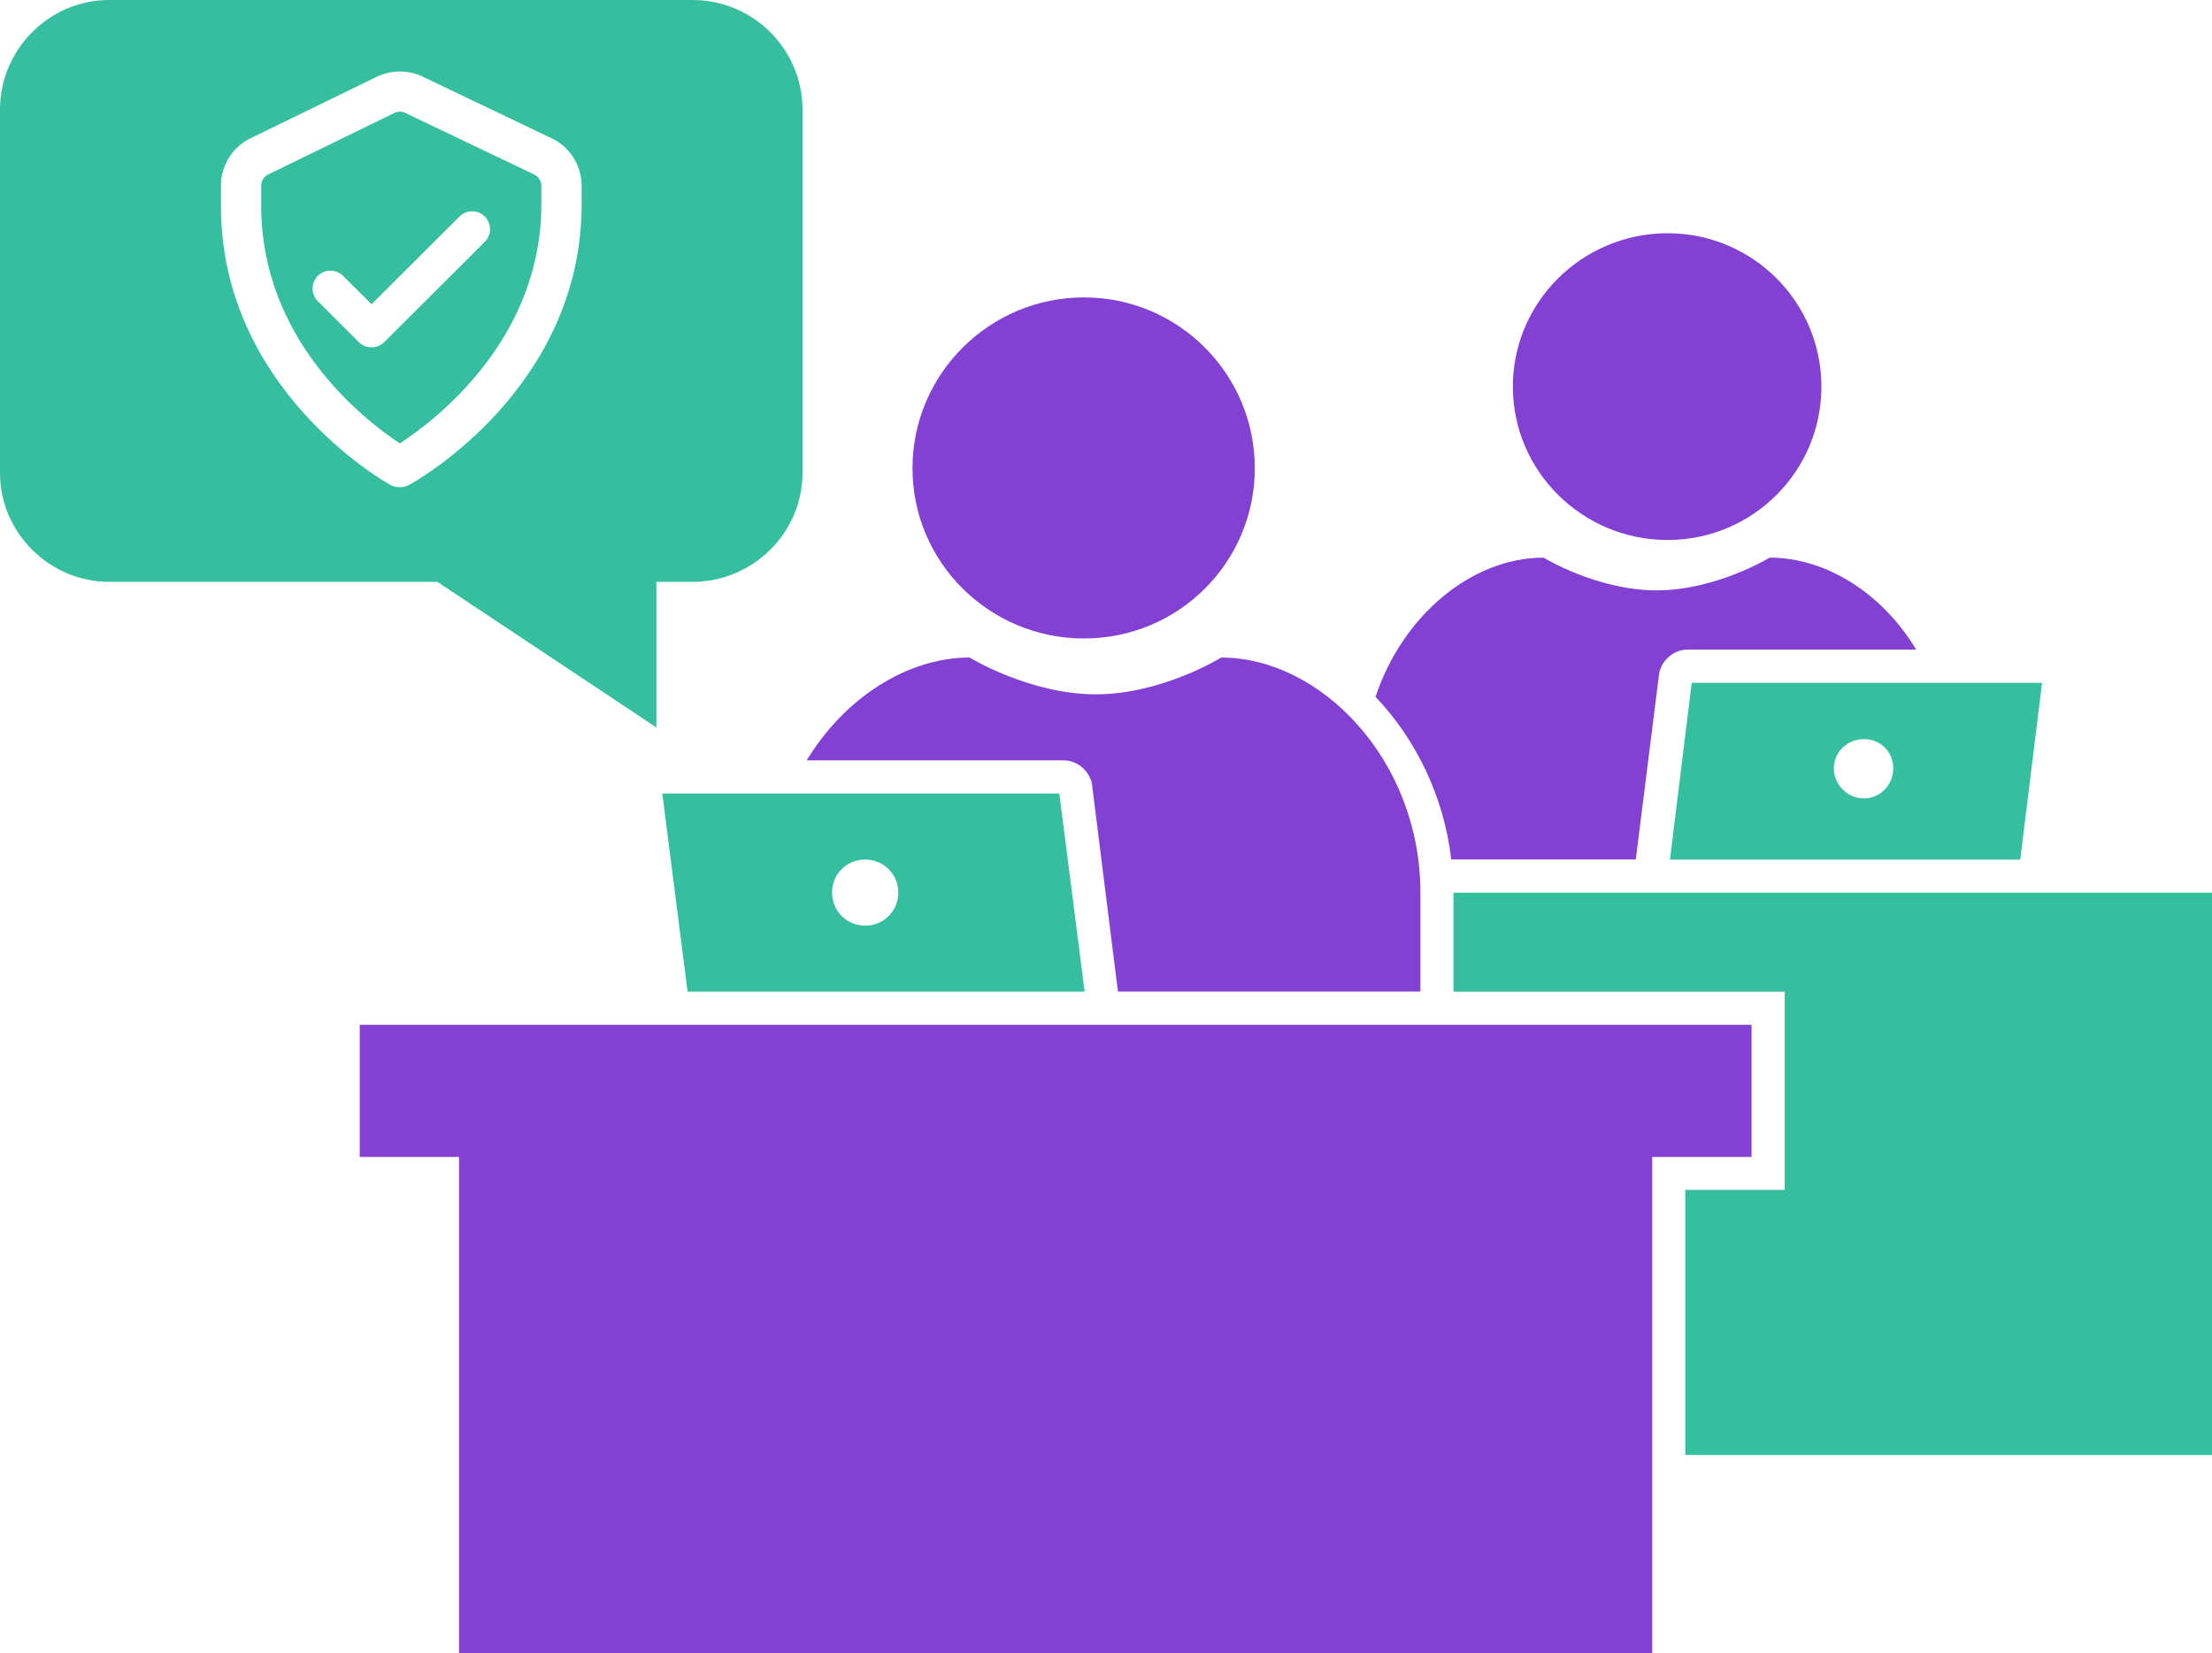 <?xml version="1.0" encoding="UTF-8"?> <svg xmlns="http://www.w3.org/2000/svg" width="91" height="68" viewBox="0 0 91 68" fill="none"><g clip-path="url(#clip0_5460_26589)"><path d="M59.704 35.354C59.403 32.758 58.244 30.406 56.588 28.663C57.717 25.276 60.582 22.938 63.499 22.938C63.499 22.938 65.704 24.284 68.15 24.284C70.596 24.284 72.803 22.938 72.803 22.938C75.127 22.938 77.44 24.408 78.831 26.723H69.41C68.84 26.723 68.334 27.188 68.255 27.72L67.294 35.355H59.705L59.704 35.354Z" fill="#8241D2"></path><path d="M68.602 22.212C72.101 22.212 74.931 19.39 74.931 15.904C74.931 12.418 72.101 9.594 68.602 9.594C65.103 9.594 62.238 12.415 62.238 15.904C62.238 19.393 65.105 22.212 68.602 22.212Z" fill="#8241D2"></path><path d="M69.596 28.086L68.7 35.358H83.112L84.009 28.086H69.596ZM76.682 32.842C76.003 32.842 75.442 32.281 75.442 31.605C75.442 30.928 76.003 30.403 76.682 30.403C77.362 30.403 77.886 30.927 77.886 31.605C77.886 32.282 77.359 32.84 76.682 32.842Z" fill="#36BF9E"></path><path d="M59.794 36.719V40.792H73.42V48.944H69.332V59.85H91.165V40.792H95.252V36.719H59.794Z" fill="#36BF9E"></path><path d="M50.238 27.047C50.238 27.047 47.808 28.56 45.082 28.56C42.356 28.56 39.889 27.047 39.889 27.047C37.332 27.047 34.743 28.706 33.187 31.277H43.768C44.339 31.277 44.845 31.744 44.925 32.272L45.991 40.787H58.434V36.712C58.434 31.277 54.344 27.047 50.238 27.047Z" fill="#8241D2"></path><path d="M44.593 26.263C48.482 26.263 51.621 23.136 51.621 19.26C51.621 15.384 48.48 12.234 44.593 12.234C40.706 12.234 37.539 15.384 37.539 19.26C37.539 23.136 40.706 26.263 44.593 26.263Z" fill="#8241D2"></path><path d="M43.58 32.641H27.246L28.286 40.791H44.621L43.58 32.641ZM35.592 38.074C34.831 38.074 34.231 37.476 34.231 36.716C34.231 35.955 34.832 35.357 35.592 35.357C36.351 35.357 36.955 35.957 36.955 36.716C36.955 37.475 36.354 38.074 35.592 38.074Z" fill="#36BF9E"></path><path d="M14.798 42.156V47.59H18.885V68.006H67.97V47.59H72.057V42.156H14.798Z" fill="#8241D2"></path><path d="M28.49 8.06627e-07H4.488C2.032 8.06627e-07 0 2.024 0 4.512V19.456C0 21.907 2.032 23.934 4.488 23.934H17.991L27.004 29.925V23.934H28.488C30.983 23.934 33.015 21.906 33.015 19.456V4.512C33.015 2.024 30.985 -0.001 28.49 8.06627e-07ZM23.927 8.406C23.927 15.964 17.134 19.781 16.843 19.939C16.722 20.006 16.584 20.041 16.445 20.041C16.306 20.041 16.159 20.004 16.038 19.935C15.757 19.777 9.089 15.961 9.089 8.477V7.64C9.089 6.767 9.607 5.983 10.408 5.64L15.563 3.127C15.573 3.121 15.586 3.115 15.601 3.111C16.143 2.887 16.732 2.882 17.267 3.098C17.291 3.105 17.31 3.114 17.326 3.123L22.596 5.643C23.406 5.984 23.927 6.771 23.927 7.65V8.406ZM21.955 7.167C21.931 7.158 21.912 7.149 21.896 7.14L16.632 4.624C16.516 4.582 16.384 4.582 16.265 4.626L11.114 7.138C11.103 7.143 11.089 7.148 11.076 7.154C10.872 7.238 10.746 7.427 10.746 7.64V8.475C10.746 13.961 14.944 17.243 16.448 18.241C17.982 17.238 22.27 13.935 22.27 8.403V7.647C22.27 7.437 22.148 7.25 21.955 7.167ZM19.944 9.947L15.807 14.073C15.668 14.212 15.483 14.288 15.286 14.288C15.089 14.288 14.904 14.212 14.764 14.073L13.075 12.388C12.788 12.102 12.788 11.635 13.075 11.349C13.362 11.062 13.83 11.062 14.116 11.349L15.286 12.515L18.902 8.908C19.042 8.769 19.226 8.692 19.423 8.692C19.62 8.692 19.805 8.769 19.944 8.908C20.231 9.194 20.231 9.661 19.944 9.947Z" fill="#36BF9E"></path></g><defs><clipPath id="clip0_5460_26589"><rect width="91" height="68" fill="white"></rect></clipPath></defs></svg> 